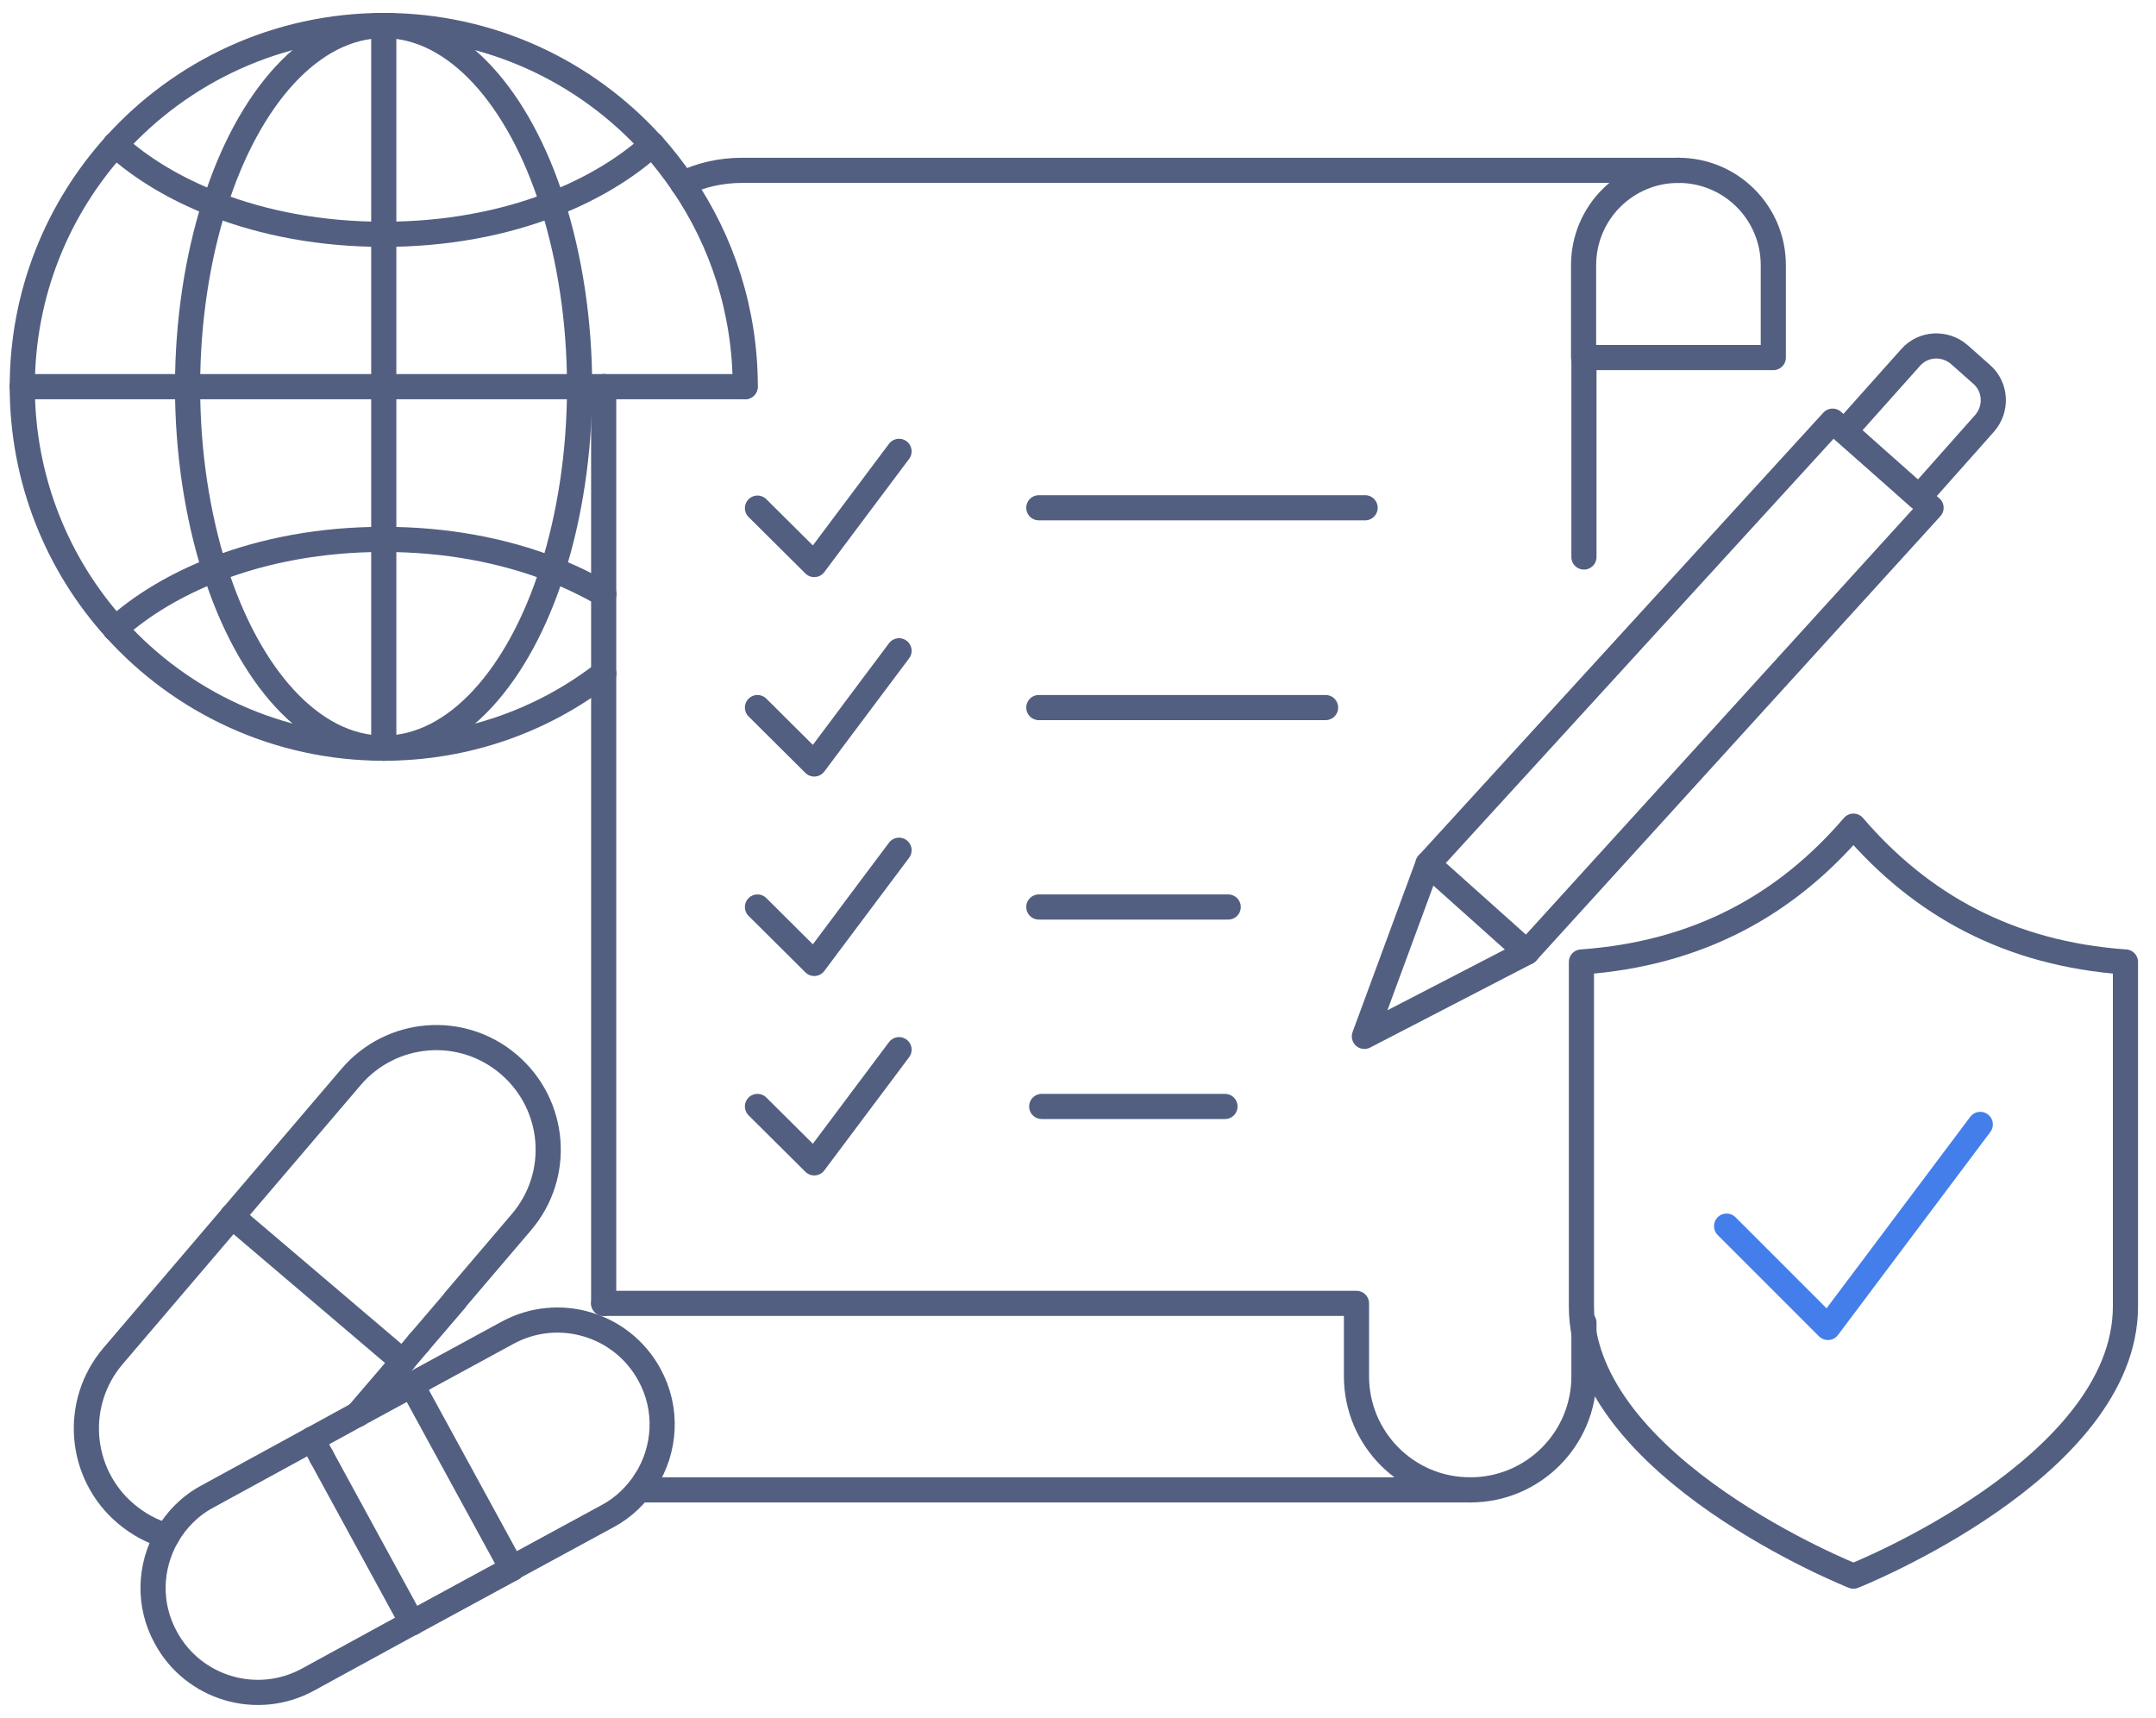 <svg xmlns="http://www.w3.org/2000/svg" xmlns:xlink="http://www.w3.org/1999/xlink" id="&#x56FE;&#x5C42;_1" x="0px" y="0px" viewBox="0 0 600 478.2" style="enable-background:new 0 0 600 478.2;" xml:space="preserve"><style type="text/css">	.st0{fill:none;stroke:#525F81;stroke-width:7;stroke-linecap:round;stroke-linejoin:round;stroke-miterlimit:5.333;}	.st1{fill:none;stroke:#437EEB;stroke-width:7;stroke-linecap:round;stroke-linejoin:round;stroke-miterlimit:10;}</style><line class="st0" x1="289.1" y1="141.3" x2="379.9" y2="141.3"></line><line class="st0" x1="289.1" y1="196.9" x2="368.9" y2="196.9"></line><line class="st0" x1="289.1" y1="252.4" x2="341.8" y2="252.4"></line><line class="st0" x1="289.9" y1="307.9" x2="340.9" y2="307.9"></line><g>	<polygon class="st0" points="397.4,240.4 379.7,288.4 424.9,265  "></polygon>	<polyline class="st0" points="424.9,265 537.4,141.3 510,117.2 397.4,240.4  "></polyline>	<path class="st0" d="M534,138.4L513.4,120l18.3-20.5c3.5-4,9.6-4.3,13.6-0.8l6.2,5.5c4,3.5,4.3,9.6,0.8,13.6L534,138.4z"></path></g><polyline class="st1" points="480.5,341.2 508.7,369.4 551.1,312.9 "></polyline><polyline class="st0" points="210.8,307.9 226.6,323.6 250.2,292.1 "></polyline><polyline class="st0" points="210.8,252.4 226.6,268.1 250.2,236.6 "></polyline><polyline class="st0" points="210.8,196.9 226.6,212.6 250.2,181.1 "></polyline><polyline class="st0" points="210.8,141.4 226.6,157.1 250.2,125.6 "></polyline><path class="st0" d="M515.8,438.6c0,0,75.7-30,75.7-75.1c0-21.4,0-95.8,0-95.8c-32.6-2.3-57-16-75.7-37.8 c-18.7,21.8-43.1,35.5-75.7,37.8c0,0,0,74.4,0,95.8C440.1,408.6,515.8,438.6,515.8,438.6z"></path><path class="st0" d="M440.8,368.1V383c0,17.5-14.2,31.6-31.6,31.6"></path><line class="st0" x1="409.1" y1="414.6" x2="178.6" y2="414.6"></line><path class="st0" d="M409.1,414.6c-17.5,0-31.6-14.2-31.6-31.6v-20.3H168"></path><path class="st0" d="M467.1,47.4c-14.6,0-26.4,11.8-26.4,26.4v25.7"></path><line class="st0" x1="440.8" y1="99.5" x2="440.8" y2="155"></line><path class="st0" d="M467.1,47.4c14.6,0,26.4,11.8,26.4,26.4v25.7h-52.7"></path><path class="st0" d="M467.1,47.4H206.5c-5.9,0-11.5,1.3-16.5,3.7"></path><polyline class="st0" points="168,165.3 168,129.3 168,107.6 "></polyline><line class="st0" x1="168" y1="362.7" x2="168" y2="187.5"></line><line class="st0" x1="168" y1="187.5" x2="168" y2="165.3"></line><line class="st0" x1="467.1" y1="47.4" x2="467.1" y2="47.4"></line><path class="st0" d="M106.8,208.2c-29.6,0-56.3-12.8-74.7-33.2"></path><path class="st0" d="M106.8,208.2c23,0,44.3-7.7,61.2-20.8"></path><path class="st0" d="M6.2,107.6c0,25.9,9.8,49.6,25.9,67.4"></path><path class="st0" d="M190,51.1c-2.6-3.8-5.4-7.4-8.5-10.9"></path><path class="st0" d="M32.1,40.3C16,58.1,6.2,81.7,6.2,107.6"></path><path class="st0" d="M190,51.1c11,16.1,17.4,35.6,17.4,56.5"></path><path class="st0" d="M106.8,7.1c29.6,0,56.3,12.8,74.7,33.2"></path><path class="st0" d="M106.8,7.1c-29.6,0-56.3,12.8-74.7,33.2"></path><path class="st0" d="M106.8,7.1c20,0,37.6,20,47,49.7"></path><path class="st0" d="M59.7,56.8c-4.7,14.9-7.5,32.3-7.5,50.9"></path><path class="st0" d="M106.8,208.2c20,0,37.6-20,47-49.7"></path><path class="st0" d="M106.8,7.1c-20,0-37.6,20-47,49.7"></path><path class="st0" d="M153.8,56.8c4.7,14.9,7.5,32.3,7.5,50.9"></path><path class="st0" d="M59.7,158.5c-4.7-14.9-7.5-32.3-7.5-50.9"></path><path class="st0" d="M106.8,208.2c-20,0-37.6-20-47-49.7"></path><path class="st0" d="M153.8,158.5c4.7-14.9,7.5-32.3,7.5-50.9"></path><path class="st0" d="M168,165.3c-4.4-2.5-9.1-4.8-14.2-6.8"></path><line class="st0" x1="32.1" y1="175" x2="32.1" y2="175"></line><path class="st0" d="M153.8,158.5c-13.8-5.4-29.8-8.4-47-8.4"></path><path class="st0" d="M59.7,158.5c-10.8,4.2-20.3,9.9-27.6,16.5"></path><path class="st0" d="M59.7,158.5c13.8-5.4,29.8-8.4,47-8.4"></path><line class="st0" x1="181.4" y1="40.3" x2="181.4" y2="40.3"></line><line class="st0" x1="32.1" y1="40.3" x2="32.1" y2="40.3"></line><path class="st0" d="M153.8,56.8c-13.8,5.4-29.8,8.4-47,8.4"></path><path class="st0" d="M59.7,56.8c13.8,5.4,29.8,8.4,47,8.4"></path><path class="st0" d="M153.8,56.8c10.8-4.2,20.3-9.9,27.6-16.5"></path><path class="st0" d="M32.1,40.3c7.4,6.7,16.8,12.3,27.6,16.5"></path><line class="st0" x1="168" y1="107.6" x2="161.3" y2="107.6"></line><line class="st0" x1="207.3" y1="107.6" x2="168" y2="107.6"></line><line class="st0" x1="106.8" y1="107.6" x2="52.3" y2="107.6"></line><line class="st0" x1="6.2" y1="107.6" x2="52.3" y2="107.6"></line><line class="st0" x1="161.3" y1="107.6" x2="106.8" y2="107.6"></line><line class="st0" x1="106.8" y1="7.1" x2="106.8" y2="65.2"></line><line class="st0" x1="106.8" y1="150.1" x2="106.8" y2="107.6"></line><line class="st0" x1="106.8" y1="208.2" x2="106.8" y2="150.1"></line><line class="st0" x1="106.8" y1="65.2" x2="106.8" y2="107.6"></line><g>	<path class="st0" d="M64.6,338.5l-33.1,38.8c-11.2,13.1-9.6,32.8,3.5,43.9h0c3.4,2.9,7.3,5,11.4,6.2"></path>	<line class="st0" x1="112.1" y1="378.9" x2="99.5" y2="393.6"></line>	<path class="st0" d="M64.6,338.5l33.1-38.8c11.2-13.1,30.8-14.7,43.9-3.5l0,0c13.1,11.2,14.7,30.8,3.5,43.9l-18.5,21.7"></path>	<line class="st0" x1="112.1" y1="378.9" x2="116.5" y2="373.7"></line>	<line class="st0" x1="126.6" y1="361.9" x2="116.5" y2="373.7"></line>	<line class="st0" x1="64.6" y1="338.5" x2="112.1" y2="378.9"></line>	<line class="st0" x1="86.9" y1="400.5" x2="99.5" y2="393.6"></line>	<line class="st0" x1="99.5" y1="393.6" x2="114.6" y2="385.4"></line>	<line class="st0" x1="117.4" y1="383.9" x2="114.6" y2="385.4"></line>	<path class="st0" d="M179.7,412c-2.6,4-6.1,7.5-10.6,9.9l-26.7,14.5"></path>	<path class="st0" d="M179.7,412c5.5-8.6,6.3-19.9,1-29.5c-7.7-14.1-25.4-19.3-39.5-11.6l-23.9,13"></path>	<line class="st0" x1="114.7" y1="451.6" x2="142.5" y2="436.5"></line>	<path class="st0" d="M46.5,427.4c-4.9,8.5-5.4,19.2-0.3,28.4c7.7,14.1,25.4,19.3,39.5,11.6l29.1-15.9"></path>	<path class="st0" d="M46.5,427.4c2.6-4.5,6.4-8.4,11.3-11l29.1-15.9"></path>	<line class="st0" x1="89.5" y1="405.4" x2="114.7" y2="451.6"></line>	<line class="st0" x1="89.5" y1="405.4" x2="86.9" y2="400.5"></line>	<line class="st0" x1="142.5" y1="436.5" x2="114.6" y2="385.4"></line></g></svg>